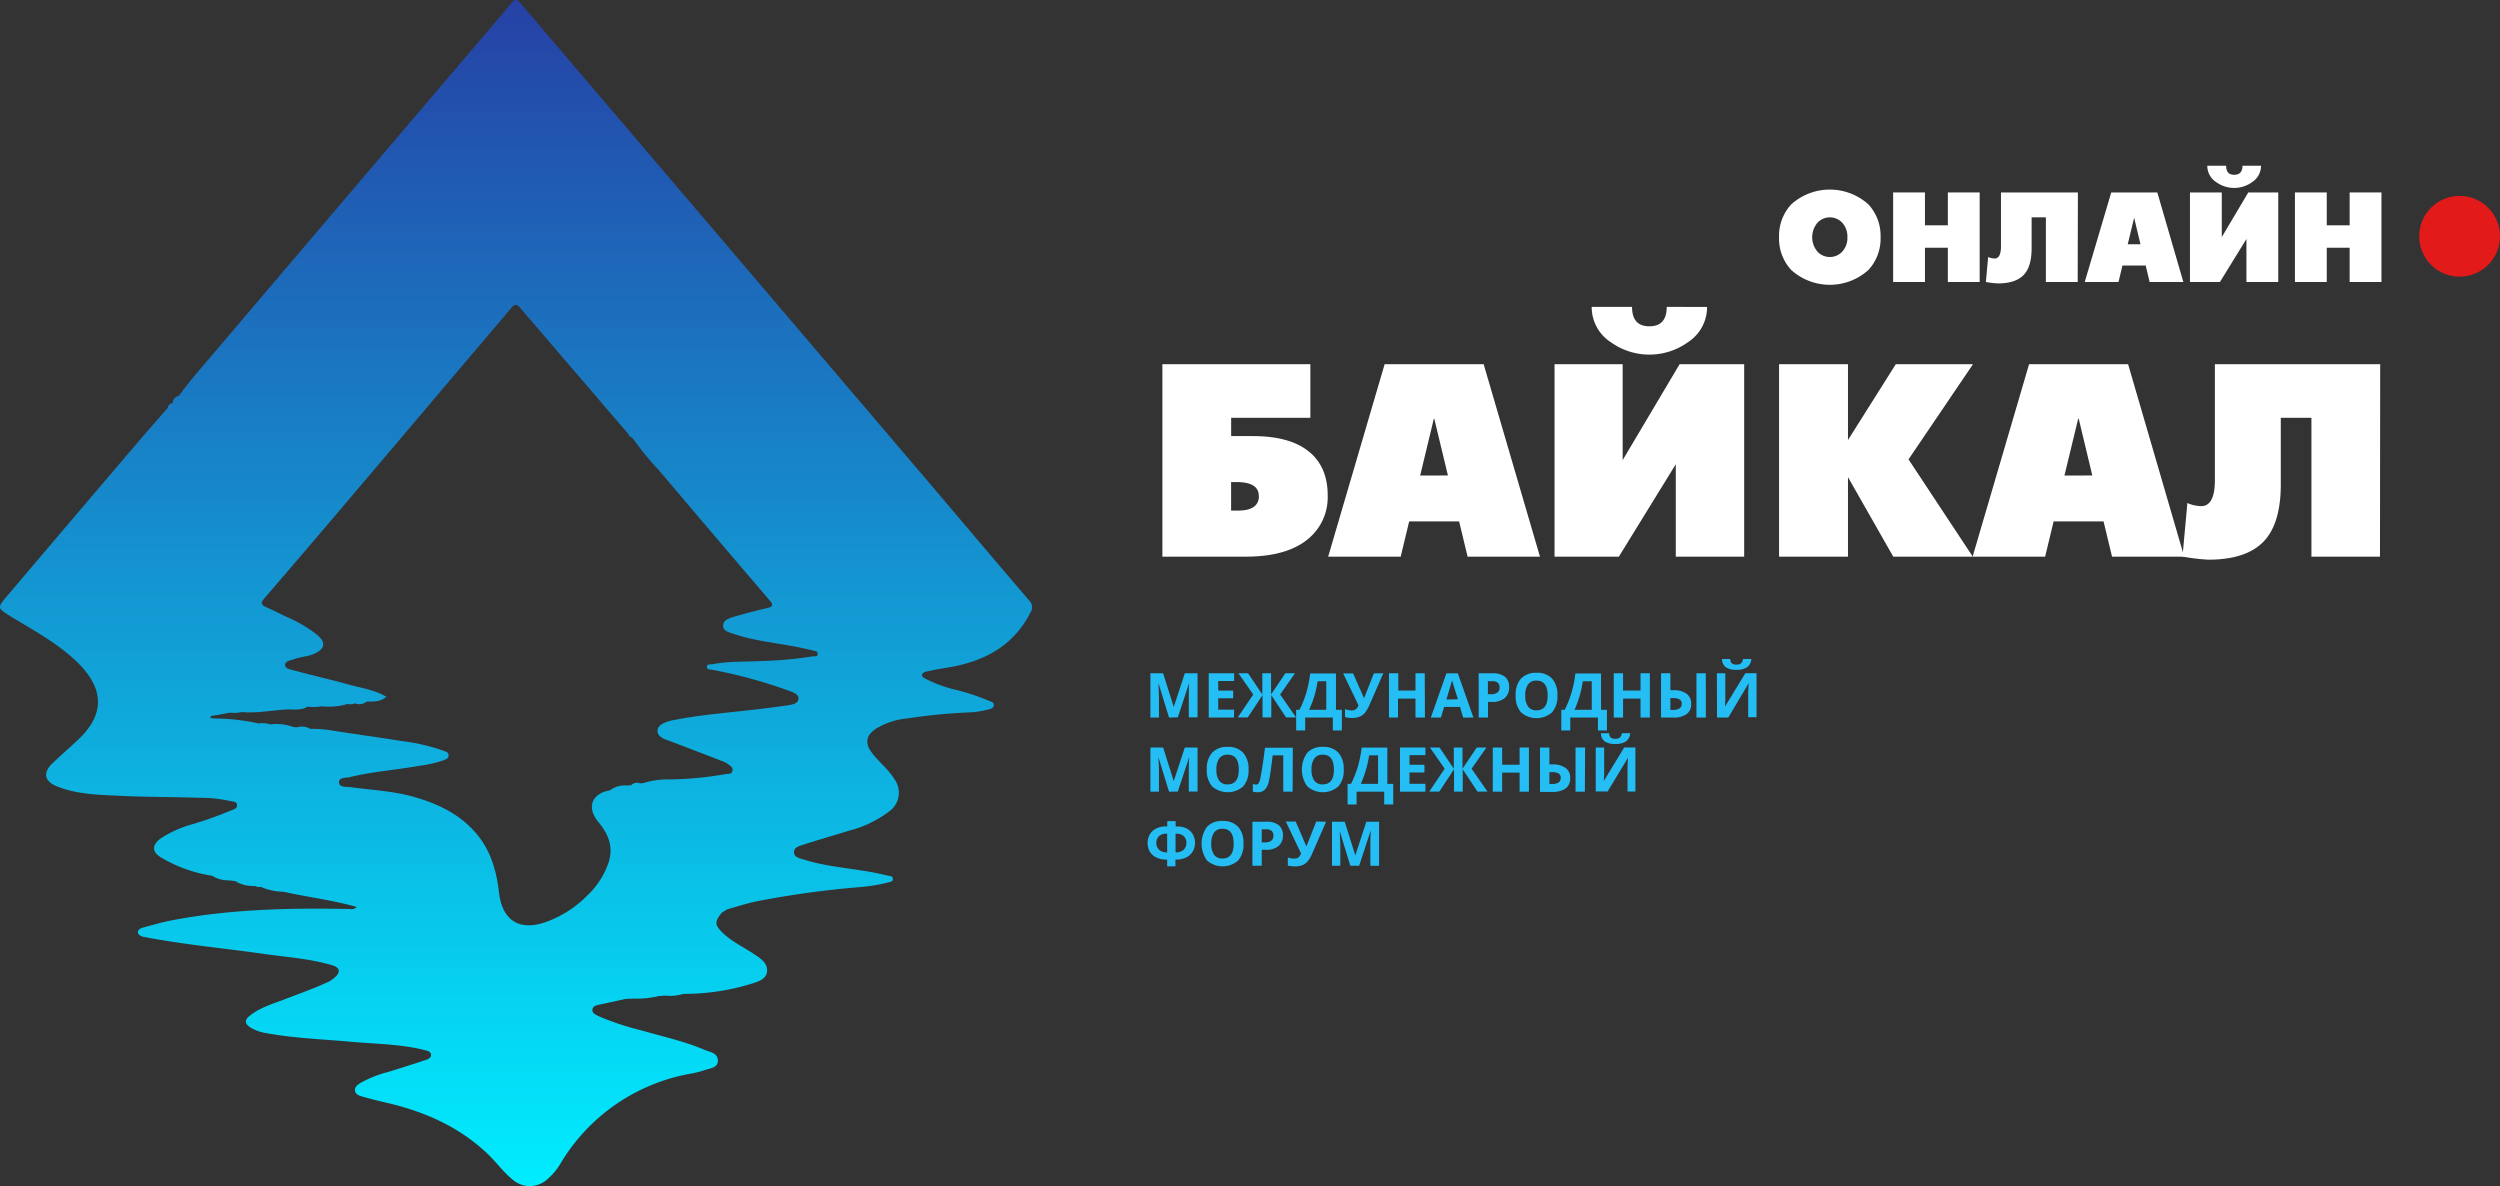 <?xml version="1.0" encoding="UTF-8"?> <svg xmlns="http://www.w3.org/2000/svg" xmlns:xlink="http://www.w3.org/1999/xlink" viewBox="0 0 471.57 223.71"><rect x="0" y="0" width="471.57" height="223.71" fill="#333333" stroke="none"/> <defs> <style>.cls-1{fill:url(#Безымянный_градиент_48);}.cls-2{fill:#fff;}.cls-3{fill:#25bef4;}.cls-4{fill:#e21a1a;}</style> <linearGradient id="Безымянный_градиент_48" x1="97.3" x2="97.3" y2="223.71" gradientUnits="userSpaceOnUse"> <stop offset="0" stop-color="#2641a5"></stop> <stop offset="1" stop-color="#00edff"></stop> </linearGradient> </defs> <g id="Слой_2" data-name="Слой 2"> <g id="Слой_1-2" data-name="Слой 1"> <path class="cls-1" d="M98.23.66c-.76-.92-1.16-.85-1.85,0-1.35,1.7-2.8,3.32-4.21,5L61.42,41.8Q50.7,54.4,40,67c-2.13,2.52-4.37,5-6.25,7.68A1.36,1.36,0,0,0,32.58,76l-.07.06a.9.9,0,0,0-.84.85c-1.74,2-3.51,4-5.23,6Q14,97.49,1.59,112.13c-2.23,2.61-2.24,2.51.77,4.35,4.17,2.53,8.48,4.86,12.05,8.27,4.91,4.68,5.78,9.65.35,14.75-1.59,1.49-3.23,2.93-4.81,4.43-1.9,1.79-1.61,3.43.77,4.39,3.79,1.53,7.84,1.6,11.83,1.79,5.05.25,10.12.21,15.18.38a25.09,25.09,0,0,1,5.73.62c.45.13,1.18,0,1.24.72s-.58.81-1,1a73.71,73.71,0,0,1-7.47,2.66,20.88,20.88,0,0,0-5.93,2.67c-1.67,1.24-1.67,2.55.08,3.58A26.57,26.57,0,0,0,40,165.19a5.74,5.74,0,0,0,3.15.87l1.11.12c.25,0,.5,0,.76.06-.26,0-.51,0-.76-.06a7.28,7.28,0,0,0,3.9.95,1.35,1.35,0,0,0,1,.15,11.59,11.59,0,0,0,4.35.94c4.52,1,9.13,1.55,13.77,2.85a1.27,1.27,0,0,1-1.23.4c-11.38-.23-22.73,0-33.95,2.19-1.73.35-3.43.85-5.13,1.31-.46.12-1,.42-.95.92s.65.74,1.15.84c7.47,1.45,15.05,2.12,22.58,3.2,4.32.62,8.71.89,12.93,2.15,1.41.42,1.61,1.26.55,2.21a5.54,5.54,0,0,1-1.27.9c-2.68,1.25-5.47,2.23-8.23,3.29-2.27.87-4.65,1.55-6.6,3.1-1.05.83-1,1.55.18,2.27a7.77,7.77,0,0,0,2.78,1c5.34,1,10.76,1.17,16.16,1.66,4.56.41,9.17.42,13.66,1.52.57.14,1.3.26,1.39.83.12.74-.71,1-1.25,1.16-2.26.77-4.54,1.47-6.83,2.18a21.61,21.61,0,0,0-5.2,2.06c-.56.35-1.09.7-1.06,1.41s.75,1,1.31,1.15c1.65.48,3.32.88,5,1.27,6.78,1.61,13,4.34,18.21,9.09,2,1.78,3.46,4,5.58,5.62a4.93,4.93,0,0,0,5.68.05,11.91,11.91,0,0,0,3.06-3.5,35.83,35.83,0,0,1,24.05-16.75,20.69,20.69,0,0,0,3-.72c1-.38,2.59-.4,2.56-1.84s-1.48-1.57-2.49-2c-3.84-1.65-7.93-2.51-11.92-3.68a51.09,51.09,0,0,1-8-2.64c-.58-.28-1.28-.55-1.26-1.23s.75-.88,1.38-1c1.62-.34,3.24-.7,4.86-1.06a.53.53,0,0,0,0-.13.53.53,0,0,1,0,.13l1.56-.07a17.28,17.28,0,0,0,4.75-.48l1.19-.08a8.74,8.74,0,0,0,3.45-.33,43,43,0,0,0,12.89-1.93c1.3-.4,2.83-.9,2.88-2.44s-1.3-2.34-2.48-3.14c-1.93-1.3-4.07-2.28-5.78-3.89s-1.65-2.23-.29-3.91l1-.63c1.84-.51,3.67-1.11,5.53-1.51a179.21,179.21,0,0,1,19.17-2.66,33,33,0,0,0,5.85-.95c.32-.1.78-.14.71-.66s-.35-.47-.68-.53c-.91-.19-1.82-.42-2.74-.6-4.44-.86-9-1.1-13.34-2.48-.81-.25-1.83-.4-1.88-1.36s1.05-1.22,1.79-1.46c2.82-.92,5.68-1.72,8.51-2.61a21.08,21.08,0,0,0,7.68-3.68,4.31,4.31,0,0,0,1-6c-1.17-1.95-3-3.3-4.34-5.11s-1-3.26.82-4.46a13.74,13.74,0,0,1,5.88-1.94,107.28,107.28,0,0,1,12.13-1.16,18,18,0,0,0,3.39-.59c.39-.08.83-.28.83-.79s-.4-.54-.74-.71a40.37,40.37,0,0,0-6.34-2.13,25.3,25.3,0,0,1-5.85-2.13c-.32-.19-.72-.39-.6-.8a1,1,0,0,1,.71-.51c1.27-.28,2.55-.53,3.83-.73,6.87-1.08,12.57-3.91,15.89-10.41a1.78,1.78,0,0,0-.27-2.34c-6.61-7.71-13.16-15.49-19.74-23.23m-135,45.67h0Zm5.11.59c-.2-.05-.41-.08-.61-.12.2,0,.41.07.61.12l.61.12Zm1.41,30-.52,0,.52,0,.5,0Zm.75.08a2.68,2.68,0,0,1,.49.11A2.68,2.68,0,0,0,46.52,166.36ZM51.74,137a4.64,4.64,0,0,0,.53.16A4.64,4.64,0,0,1,51.74,137Zm5.34.65h0ZM118,187.86a.49.49,0,0,1,.09-.22A.49.49,0,0,0,118,187.86Zm.52-106h0a.85.85,0,0,0,.71.66.29.29,0,0,0,.18.21,51.28,51.28,0,0,0,4.81,5.89q10.4,12.3,20.87,24.52c1,1.16.55,1.35-.6,1.61q-3.12.72-6.18,1.63c-.81.25-1.86.56-1.9,1.6s1,1.25,1.85,1.54c4.16,1.45,8.55,1.76,12.82,2.67.76.17,1.53.32,2.28.52.38.1.94.11.87.69s-.56.34-.89.4a72.39,72.39,0,0,1-9.17.87c-3.28.19-6.58,0-9.82.63-.37.07-1-.14-1,.48s.6.47,1,.56a92.82,92.82,0,0,1,13.69,3.68c1.07.4,2.67.76,2.58,1.83s-1.84,1.16-2.89,1.31c-3.71.54-7.45.91-11.18,1.32-3.2.35-6.4.73-9.57,1.37-.1,0-.21,0-.31.05-1.12.31-2.53.71-2.64,1.86s1.2,1.65,2.27,2c3.23,1.22,6.46,2.47,9.69,3.72a5.61,5.61,0,0,1,1.26.6c.45.32,1.07.64.91,1.33s-.81.52-1.3.61a66,66,0,0,1-10.4,1,15.5,15.5,0,0,0-5.06.68h0l-.63.07c-.37.59-.89.42-1.39.36.5.06,1,.23,1.39-.36a1.55,1.55,0,0,0-1.72.34l-.79.06a4.51,4.51,0,0,0-3.19.91c-3.48.57-4.48,3.24-2.18,6,1.89,2.26,2.86,4.71,1.89,7.64a15.27,15.27,0,0,1-4,6.2,21,21,0,0,1-7.81,5c-5,1.76-8.23-.27-8.85-5.6-.45-3.87-1.45-7.56-3.94-10.68-3.26-4.08-7.71-6.13-12.6-7.46-3.75-1-7.61-1.17-11.43-1.7-.79-.11-2.14.12-2.2-.89s1.29-.83,2-1c4.36-1.06,8.85-1.36,13.25-2.16a20.89,20.89,0,0,0,4.55-1.06c.43-.18.94-.35.86-.94s-.46-.62-.87-.79a37.26,37.26,0,0,0-8.2-1.89c-4.37-.72-8.76-1.28-13.14-2a24.07,24.07,0,0,0-3.89-.27h0A3.15,3.15,0,0,0,56,137.2l-.69-.07a7.21,7.21,0,0,1-2.48.15,7.21,7.21,0,0,0,2.48-.15,9.32,9.32,0,0,0-4.32-.49,4.85,4.85,0,0,0-2.24-.17,6.63,6.63,0,0,1-3.13,0,6.63,6.63,0,0,0,3.13,0,37.4,37.4,0,0,0-8.09-.94l-1-.07c.09-.58.57-.45.94-.52l2.81-.52h0a6.62,6.62,0,0,0,2.22-.11,3.51,3.51,0,0,1,2.76-.66,3.51,3.51,0,0,0-2.76.66c2.8.26,5.55-.31,8.33-.48,1.35-.08,2.79.27,4.06-.54a8.72,8.72,0,0,0,2.65-.07,12,12,0,0,0,4.94-.45,1.73,1.73,0,0,0,1.32-.11c.5-.53,1.1-.41,1.68-.35-.58-.06-1.18-.18-1.68.35a2.23,2.23,0,0,0,2.26-.33c1.24,0,2.51.1,3.69-.89-2.21-1.31-4.64-1.65-7-2.28-3.55-1-7.15-1.81-10.71-2.77-.53-.15-1.42-.28-1.39-1s1-.8,1.55-1c1.26-.51,2.65-.5,3.91-1.06,2.07-.92,2.31-2.15.56-3.59a24.4,24.4,0,0,0-5.61-3.32c-1.32-.61-2.6-1.3-3.93-1.87s-.94-1-.26-1.84q7.11-8.25,14.16-16.56,11.3-13.29,22.55-26.6c3.22-3.79,6.47-7.56,9.65-11.38.71-.85,1.08-.91,1.84,0"></path> <path class="cls-2" d="M250.44,93.42a10.18,10.18,0,0,1-3.41,8Q243,105,235,105H219.26V68.7h27.91V78.81H232.23v3.45h4.09q7.08,0,10.68,3Q250.44,88.14,250.44,93.42Zm-13,.12q0-2.61-4.22-2.61h-1v5.38h1.32Q237.46,96.31,237.47,93.54Z"></path> <path class="cls-2" d="M290.48,105H276.83l-1.6-6.65h-9.42l-1.6,6.65H250.53L261.18,68.7h18.68ZM273.12,89.69,270.55,79h-.09l-2.58,10.7Z"></path> <path class="cls-2" d="M329,105H316.1V87.57L305.36,105H293.23V68.7h12.85V86.79L316.82,68.7H329Zm-7-47.11a7.88,7.88,0,0,1-3.62,6.67,12.48,12.48,0,0,1-14.52,0,7.88,7.88,0,0,1-3.62-6.67h7.61q0,3.66,3.27,3.66t3.27-3.66Z"></path> <path class="cls-2" d="M372.16,68.7,360,86.65,372.12,105h-15l-8.54-15v15h-13V68.7h13V83L357.6,68.7Z"></path> <path class="cls-2" d="M412,105H398.39l-1.6-6.65h-9.42l-1.6,6.65H372.09L382.74,68.7h18.68ZM394.67,89.69,392.11,79H392l-2.59,10.7Z"></path> <path class="cls-2" d="M448.93,105H436V78.81h-5.78V91.4q0,7.21-3.1,10.6-3.27,3.57-10.57,3.57a35.8,35.8,0,0,1-4.87-.59l.92-10.1a6.63,6.63,0,0,0,2.61.59q2.58,0,2.58-4.94V68.7h31.18Z"></path> <path class="cls-3" d="M220.51,135.35l-2-6.52h0c.07,1.33.1,2.21.1,2.66v3.86H217V127h2.4l2,6.36h0l2.09-6.36h2.4v8.31h-1.65v-3.93c0-.19,0-.4,0-.64s0-.89.08-1.94h0l-2.15,6.51Z"></path> <path class="cls-3" d="M232.76,135.35H228V127h4.79v1.45h-3v1.82h2.82v1.44h-2.82v2.15h3Z"></path> <path class="cls-3" d="M236.4,131l-2.79-4h1.81l2.69,4v-4h1.65v4l2.69-4h1.82l-2.8,4,3,4.32h-1.89l-2.78-4.21v4.21h-1.65v-4.21l-2.78,4.21h-1.88Z"></path> <path class="cls-3" d="M244.48,133.89h.64a19.69,19.69,0,0,0,1.31-3.3,23,23,0,0,0,.71-3.55H252v6.85h1.11v3.89h-1.7v-2.43h-5.21v2.43h-1.7Zm4.06-5.38a21.32,21.32,0,0,1-.61,2.76,19.82,19.82,0,0,1-1,2.62h3.24v-5.38Z"></path> <path class="cls-3" d="M260.93,127l-2.57,5.88a6.63,6.63,0,0,1-.91,1.59,2.72,2.72,0,0,1-1,.72,3.71,3.71,0,0,1-1.41.24,5.1,5.1,0,0,1-1.33-.17v-1.52A3.23,3.23,0,0,0,255,134a1.22,1.22,0,0,0,.76-.22,1.66,1.66,0,0,0,.48-.76l-2.88-6h1.87l2.05,4.64h.05l.1-.29,1.72-4.35Z"></path> <path class="cls-3" d="M268.78,135.35H267v-3.58h-3.3v3.58H262V127h1.76v3.26H267V127h1.75Z"></path> <path class="cls-3" d="M276,135.35l-.6-2h-3l-.6,2h-1.9l2.93-8.34h2.16l2.94,8.34Zm-1-3.45c-.56-1.8-.87-2.81-.94-3s-.12-.43-.15-.56q-.19.72-1.08,3.6Z"></path> <path class="cls-3" d="M284.66,129.63a2.56,2.56,0,0,1-.84,2.06,3.6,3.6,0,0,1-2.38.71h-.76v2.95h-1.76V127h2.65a3.54,3.54,0,0,1,2.3.65A2.37,2.37,0,0,1,284.66,129.63Zm-4,1.32h.58a1.91,1.91,0,0,0,1.22-.32,1.1,1.1,0,0,0,.4-.93,1.14,1.14,0,0,0-.34-.92,1.56,1.56,0,0,0-1.06-.29h-.8Z"></path> <path class="cls-3" d="M293.77,131.19a4.52,4.52,0,0,1-1,3.17,4.44,4.44,0,0,1-5.87,0,4.54,4.54,0,0,1-1-3.19,4.46,4.46,0,0,1,1-3.17,3.86,3.86,0,0,1,2.94-1.09,3.8,3.8,0,0,1,2.93,1.1A4.53,4.53,0,0,1,293.77,131.19Zm-6.06,0a3.41,3.41,0,0,0,.53,2.09,1.85,1.85,0,0,0,1.58.71c1.4,0,2.11-.93,2.11-2.8s-.7-2.81-2.1-2.81a1.86,1.86,0,0,0-1.59.71A3.49,3.49,0,0,0,287.71,131.19Z"></path> <path class="cls-3" d="M294.51,133.89h.64a19.63,19.63,0,0,0,1.3-3.3,21.86,21.86,0,0,0,.71-3.55H302v6.85h1.11v3.89h-1.7v-2.43h-5.21v2.43h-1.7Zm4.05-5.38a20.48,20.48,0,0,1-1.56,5.38h3.25v-5.38Z"></path> <path class="cls-3" d="M311.21,135.35h-1.76v-3.58h-3.29v3.58H304.4V127h1.76v3.26h3.29V127h1.76Z"></path> <path class="cls-3" d="M319,132.76a2.26,2.26,0,0,1-.86,1.94,4.13,4.13,0,0,1-2.55.65h-2.27V127h1.76v3.19h.57a4,4,0,0,1,2.47.66A2.2,2.2,0,0,1,319,132.76Zm-3.92,1.15h.46a2.22,2.22,0,0,0,1.27-.29,1,1,0,0,0,.41-.86.9.9,0,0,0-.39-.83,2.67,2.67,0,0,0-1.37-.25h-.38Zm6.69,1.44H320V127h1.76Z"></path> <path class="cls-3" d="M323.85,127h1.59v4l0,1.07-.06,1.22h0l3.84-6.31h2.11v8.31h-1.57v-4c0-.53,0-1.32.11-2.37h-.05L326,135.35h-2.12Zm6.5-2.7a2,2,0,0,1-.8,1.55,3.49,3.49,0,0,1-2,.49,3.41,3.41,0,0,1-2-.47,2,2,0,0,1-.73-1.57h1.55a1.22,1.22,0,0,0,.3.82,1.31,1.31,0,0,0,.9.24,1.24,1.24,0,0,0,.86-.26,1.21,1.21,0,0,0,.34-.8Z"></path> <path class="cls-3" d="M220.51,149.33l-2-6.52h0c.07,1.32.1,2.21.1,2.65v3.87H217V141h2.4l2,6.35h0l2.09-6.35h2.4v8.31h-1.65v-3.94c0-.18,0-.4,0-.64s0-.89.08-1.93h0l-2.15,6.51Z"></path> <path class="cls-3" d="M235.51,145.16a4.51,4.51,0,0,1-1,3.17,4.44,4.44,0,0,1-5.87,0,4.53,4.53,0,0,1-1-3.18,4.45,4.45,0,0,1,1-3.17,3.82,3.82,0,0,1,2.94-1.1A3.77,3.77,0,0,1,234.5,142,4.49,4.49,0,0,1,235.51,145.16Zm-6.06,0a3.42,3.42,0,0,0,.53,2.1,1.84,1.84,0,0,0,1.58.7c1.4,0,2.11-.93,2.11-2.8s-.7-2.81-2.1-2.81a1.88,1.88,0,0,0-1.59.71A3.49,3.49,0,0,0,229.45,145.16Z"></path> <path class="cls-3" d="M243.82,149.33h-1.76v-6.85h-2l-.09.76c-.23,1.94-.44,3.3-.62,4.08a3.17,3.17,0,0,1-.79,1.66,2,2,0,0,1-1.4.46,2.75,2.75,0,0,1-.84-.12v-1.45a1.83,1.83,0,0,0,.62.12.54.54,0,0,0,.48-.28,3.14,3.14,0,0,0,.33-1c.11-.5.25-1.32.42-2.45s.32-2.21.44-3.22h5.25Z"></path> <path class="cls-3" d="M253.46,145.16a4.51,4.51,0,0,1-1,3.17,4.44,4.44,0,0,1-5.87,0,5.45,5.45,0,0,1,0-6.35,3.85,3.85,0,0,1,2.94-1.1,3.79,3.79,0,0,1,2.94,1.11A4.54,4.54,0,0,1,253.46,145.16Zm-6.07,0a3.49,3.49,0,0,0,.53,2.1,1.84,1.84,0,0,0,1.58.7c1.41,0,2.11-.93,2.11-2.8s-.7-2.81-2.1-2.81a1.85,1.85,0,0,0-1.58.71A3.42,3.42,0,0,0,247.39,145.16Z"></path> <path class="cls-3" d="M254.19,147.86h.65a19.87,19.87,0,0,0,1.3-3.29,23,23,0,0,0,.71-3.55h4.84v6.84h1.11v3.89h-1.7v-2.42h-5.21v2.42h-1.7Zm4.06-5.38a18.45,18.45,0,0,1-.61,2.76,19.82,19.82,0,0,1-.95,2.62h3.25v-5.38Z"></path> <path class="cls-3" d="M268.87,149.33h-4.79V141h4.79v1.44h-3v1.82h2.82v1.45h-2.82v2.14h3Z"></path> <path class="cls-3" d="M272.51,145l-2.79-4h1.82l2.69,4v-4h1.64v4l2.69-4h1.82l-2.8,4,3,4.32h-1.89l-2.78-4.22v4.22h-1.64v-4.22l-2.78,4.22h-1.89Z"></path> <path class="cls-3" d="M288.4,149.33h-1.76v-3.59h-3.29v3.59h-1.77V141h1.77v3.25h3.29V141h1.76Z"></path> <path class="cls-3" d="M296.18,146.73a2.31,2.31,0,0,1-.86,2,4.24,4.24,0,0,1-2.55.65h-2.28V141h1.77v3.19h.57a4,4,0,0,1,2.47.66A2.18,2.18,0,0,1,296.18,146.73Zm-3.92,1.15h.46a2.23,2.23,0,0,0,1.27-.28,1,1,0,0,0,.4-.87.93.93,0,0,0-.38-.83,2.67,2.67,0,0,0-1.37-.25h-.38Zm6.69,1.45h-1.76V141H299Z"></path> <path class="cls-3" d="M301,141h1.59v4l0,1.08-.06,1.22h0l3.84-6.31h2.11v8.31H307v-4c0-.54,0-1.33.1-2.38h0l-3.86,6.37H301Zm6.5-2.7a2,2,0,0,1-.8,1.54,3.42,3.42,0,0,1-2,.49,3.47,3.47,0,0,1-2-.47,2,2,0,0,1-.72-1.56h1.55a1.28,1.28,0,0,0,.29.82,1.4,1.4,0,0,0,.91.23,1.21,1.21,0,0,0,.86-.26,1.24,1.24,0,0,0,.34-.79Z"></path> <path class="cls-3" d="M220.16,163.42v-1.28H220a4.3,4.3,0,0,1-1.85-.38,2.88,2.88,0,0,1-1.26-1.11,3.32,3.32,0,0,1,0-3.25,2.88,2.88,0,0,1,1.18-1.11,3.93,3.93,0,0,1,1.81-.4h.3v-1h1.58v1h.31a4,4,0,0,1,1.8.4A2.85,2.85,0,0,1,225,157.4a3,3,0,0,1,.41,1.59,3.16,3.16,0,0,1-.45,1.66,2.88,2.88,0,0,1-1.26,1.11,4.3,4.3,0,0,1-1.85.38h-.13v1.28Zm0-6.15h-.24a1.81,1.81,0,0,0-1.32.47,1.64,1.64,0,0,0-.48,1.24,1.73,1.73,0,0,0,.51,1.31,2,2,0,0,0,1.45.49h.08Zm1.58,3.51h.08a2.05,2.05,0,0,0,1.44-.48,1.7,1.7,0,0,0,.52-1.32,1.66,1.66,0,0,0-.48-1.24,1.85,1.85,0,0,0-1.32-.47h-.24Z"></path> <path class="cls-3" d="M234.55,159.13a4.53,4.53,0,0,1-1,3.18,4.44,4.44,0,0,1-5.87,0,5.42,5.42,0,0,1,0-6.36,3.83,3.83,0,0,1,2.94-1.09,3.79,3.79,0,0,1,2.93,1.1A4.51,4.51,0,0,1,234.55,159.13Zm-6.07,0a3.49,3.49,0,0,0,.53,2.1,1.85,1.85,0,0,0,1.58.71c1.41,0,2.11-.94,2.11-2.81s-.7-2.8-2.1-2.8a1.84,1.84,0,0,0-1.58.7A3.46,3.46,0,0,0,228.48,159.13Z"></path> <path class="cls-3" d="M242,157.58a2.55,2.55,0,0,1-.83,2,3.57,3.57,0,0,1-2.39.72H238v3h-1.76V155h2.66a3.58,3.58,0,0,1,2.3.65A2.38,2.38,0,0,1,242,157.58Zm-4,1.32h.58a2,2,0,0,0,1.22-.32,1.12,1.12,0,0,0,.4-.93,1.17,1.17,0,0,0-.33-.92,1.58,1.58,0,0,0-1.06-.3H238Z"></path> <path class="cls-3" d="M250.14,155l-2.57,5.88a6.31,6.31,0,0,1-.91,1.59,2.64,2.64,0,0,1-1,.72,3.71,3.71,0,0,1-1.41.24,5.1,5.1,0,0,1-1.33-.17v-1.52a3.26,3.26,0,0,0,1.25.21,1.27,1.27,0,0,0,.76-.22,1.58,1.58,0,0,0,.48-.76l-2.87-6h1.86l2,4.63h.06l.1-.28,1.72-4.35Z"></path> <path class="cls-3" d="M254.71,163.3l-2-6.52h0c.07,1.33.11,2.21.11,2.66v3.86h-1.57V155h2.4l2,6.36h0l2.08-6.36h2.4v8.31h-1.64v-3.93c0-.19,0-.4,0-.64s0-.89.08-1.94h-.06l-2.14,6.51Z"></path> <path class="cls-2" d="M354.73,44.74a8.69,8.69,0,0,1-2.31,6.2,10.88,10.88,0,0,1-14.53,0,8.69,8.69,0,0,1-2.31-6.2,8.71,8.71,0,0,1,2.31-6.2,10.88,10.88,0,0,1,14.53,0A8.71,8.71,0,0,1,354.73,44.74Zm-6.26,0a3.82,3.82,0,0,0-1-2.75,3.19,3.19,0,0,0-4.62,0,4.23,4.23,0,0,0,0,5.51,3.21,3.21,0,0,0,4.62,0A3.83,3.83,0,0,0,348.47,44.74Z"></path> <path class="cls-2" d="M373.42,53.19h-6V46.73h-4.32v6.46h-6V36.3h6v6.2h4.32V36.3h6Z"></path> <path class="cls-2" d="M391.91,53.19h-6V41h-2.69v5.86q0,3.36-1.44,4.94c-1,1.1-2.65,1.66-4.92,1.66a16.79,16.79,0,0,1-2.27-.27l.43-4.71a3.12,3.12,0,0,0,1.22.28c.8,0,1.2-.77,1.2-2.3V36.3h14.51Z"></path> <path class="cls-2" d="M411.84,53.19h-6.36l-.74-3.1h-4.39l-.74,3.1h-6.37l5-16.89h8.69Zm-8.09-7.12-1.19-5h0l-1.21,5Z"></path> <path class="cls-2" d="M429.74,53.19h-6V45.08l-5,8.11h-5.65V36.3h6v8.42l5-8.42h5.65Zm-3.25-21.93a3.64,3.64,0,0,1-1.69,3.1,5.77,5.77,0,0,1-6.75,0,3.64,3.64,0,0,1-1.69-3.1h3.55c0,1.14.5,1.71,1.52,1.71S423,32.4,423,31.26Z"></path> <path class="cls-2" d="M449.21,53.19h-6V46.73h-4.32v6.46h-6V36.3h6v6.2h4.32V36.3h6Z"></path> <circle class="cls-4" cx="463.95" cy="44.57" r="7.62"></circle> </g> </g> </svg> 